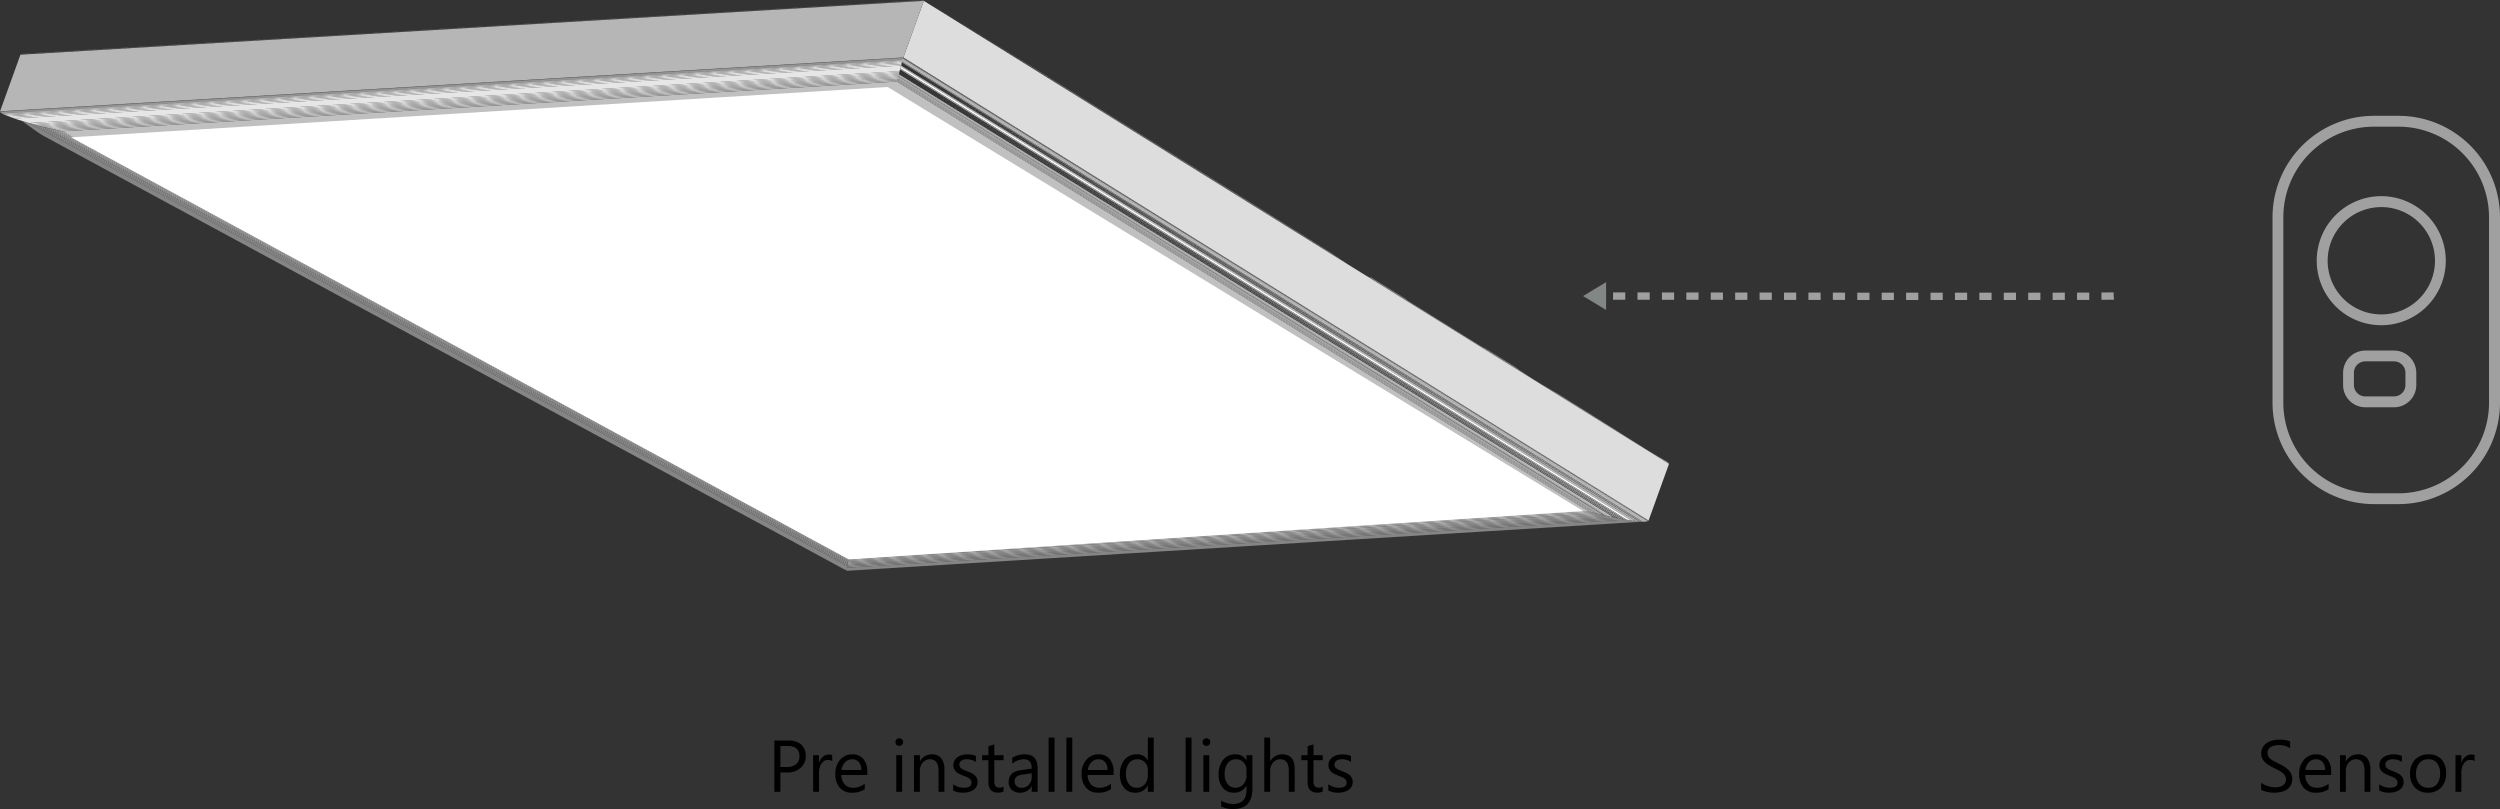 <svg xmlns="http://www.w3.org/2000/svg" xmlns:xlink="http://www.w3.org/1999/xlink" width="409.496" height="132.525" viewBox="0 0 409.496 132.525">
  <rect x="0" y="0" width="409.496" height="132.525" fill="#333333" stroke="none"/>
  <defs>
    <clipPath id="clip-path">
      <path id="Path_303" data-name="Path 303" d="M177.69,82.34l6.1,3.79L196,93.7l6.1,3.79,24.37,15.15L244.72,124c1.82,1.13,4,3.19,6.08,3.78s4.26,2.64,6.08,3.78L269,139.1a67.519,67.519,0,0,1,6.07,3.77,68.123,68.123,0,0,0,6.06,3.76l6.06,3.77c3.63,2.26,8.37,5.43,12.1,7.52.27.17.4.31.36.41L177.62,82.48C177.66,82.38,177.68,82.33,177.69,82.34Z" fill="none"/>
    </clipPath>
    <clipPath id="clip-path-2">
      <path id="Path_310" data-name="Path 310" d="M30.2,91.13l81-4.83,7.38-.44,22.17-1.32,29.56-1.76c2.22-.13,5.18-.44,7.4-.44l-.07.14-148,8.82C29.68,91.21,29.87,91.15,30.2,91.13Z" fill="none"/>
    </clipPath>
    <clipPath id="clip-path-3">
      <path id="Path_321" data-name="Path 321" d="M165,175.84q-38.1-20.64-76.22-41.26L54.27,115.89l-13.78-7.46-6.88-3.73c-2.06-1.11-4.53-3.72-6.88-3.72a53.25,53.25,0,0,0,9.78,2.87L165.38,173.6a12.1,12.1,0,0,0-.38,2.24Z" fill="none"/>
    </clipPath>
    <clipPath id="clip-path-4">
      <path id="Path_332" data-name="Path 332" d="M295.84,167.76,165,175.84a11.059,11.059,0,0,1,.34-2.24l121.17-7.48a43.7,43.7,0,0,0,9.33,1.64Z" fill="none"/>
    </clipPath>
    <clipPath id="clip-path-5">
      <path id="Path_359" data-name="Path 359" d="M36.51,103.85c-5.82-1.3-10.39-2.77-10.2-3.28l148-8.82c-.18.51-.66,2.28-1.06,4Z" fill="none"/>
    </clipPath>
    <clipPath id="clip-path-6">
      <path id="Path_430" data-name="Path 430" d="M173.22,95.7c.4-1.67.88-3.44,1.06-4l122.06,75.9c-.18.51-4.56-.15-9.79-1.48Z" fill="none"/>
    </clipPath>
  </defs>
  <g id="LUMOS_6" data-name="LUMOS 6" transform="translate(-26.304 -82.339)">
    <path id="Path_602" data-name="Path 602" d="M.709-.34V-1.5a2.253,2.253,0,0,0,.478.316,3.869,3.869,0,0,0,.586.237A4.664,4.664,0,0,0,2.391-.8a3.447,3.447,0,0,0,.574.053,2.249,2.249,0,0,0,1.356-.337,1.14,1.14,0,0,0,.448-.97,1.139,1.139,0,0,0-.149-.592,1.683,1.683,0,0,0-.413-.46,4.1,4.1,0,0,0-.624-.4q-.36-.19-.776-.4-.439-.223-.82-.451a3.555,3.555,0,0,1-.662-.5,2.1,2.1,0,0,1-.442-.624A1.932,1.932,0,0,1,.721-6.3a1.922,1.922,0,0,1,.252-1A2.161,2.161,0,0,1,1.635-8a3,3,0,0,1,.935-.41,4.279,4.279,0,0,1,1.069-.135,4.1,4.1,0,0,1,1.811.3v1.107a3.282,3.282,0,0,0-1.91-.516,3.142,3.142,0,0,0-.645.067,1.821,1.821,0,0,0-.574.22,1.272,1.272,0,0,0-.41.393,1.042,1.042,0,0,0-.158.586,1.206,1.206,0,0,0,.12.557,1.364,1.364,0,0,0,.354.428,3.531,3.531,0,0,0,.571.375q.337.182.776.4t.855.469a3.91,3.91,0,0,1,.709.545,2.422,2.422,0,0,1,.483.662,1.861,1.861,0,0,1,.179.832,2.11,2.11,0,0,1-.243,1.052,2,2,0,0,1-.656.7,2.866,2.866,0,0,1-.952.39,5.215,5.215,0,0,1-1.137.12A4.632,4.632,0,0,1,2.32.108q-.293-.032-.6-.094a4.877,4.877,0,0,1-.577-.152A1.8,1.8,0,0,1,.709-.34ZM12.17-2.76H7.934a2.244,2.244,0,0,0,.539,1.547,1.858,1.858,0,0,0,1.418.545,2.948,2.948,0,0,0,1.863-.668v.9A3.482,3.482,0,0,1,9.662.141a2.536,2.536,0,0,1-2-.817,3.346,3.346,0,0,1-.727-2.3,3.281,3.281,0,0,1,.794-2.282A2.546,2.546,0,0,1,9.7-6.141a2.256,2.256,0,0,1,1.822.762,3.176,3.176,0,0,1,.645,2.115Zm-.984-.814a1.955,1.955,0,0,0-.4-1.295,1.368,1.368,0,0,0-1.1-.463,1.552,1.552,0,0,0-1.154.486,2.207,2.207,0,0,0-.586,1.271ZM18.6,0h-.961V-3.422q0-1.91-1.395-1.91a1.513,1.513,0,0,0-1.192.542,2.009,2.009,0,0,0-.472,1.368V0h-.961V-6h.961v1h.023a2.166,2.166,0,0,1,1.969-1.137,1.836,1.836,0,0,1,1.506.636A2.832,2.832,0,0,1,18.6-3.668Zm1.447-.217V-1.248a2.844,2.844,0,0,0,1.729.58q1.266,0,1.266-.844a.732.732,0,0,0-.108-.407,1.08,1.08,0,0,0-.293-.3,2.255,2.255,0,0,0-.434-.231q-.249-.1-.536-.214a6.9,6.9,0,0,1-.7-.319,2.115,2.115,0,0,1-.5-.363,1.352,1.352,0,0,1-.3-.46,1.627,1.627,0,0,1-.1-.6,1.434,1.434,0,0,1,.193-.747,1.715,1.715,0,0,1,.516-.545,2.4,2.4,0,0,1,.735-.331,3.262,3.262,0,0,1,.853-.111,3.442,3.442,0,0,1,1.395.27V-4.9a2.718,2.718,0,0,0-1.523-.434,1.781,1.781,0,0,0-.486.062,1.191,1.191,0,0,0-.372.173.8.8,0,0,0-.24.267.7.7,0,0,0-.085.343.822.822,0,0,0,.085.393.864.864,0,0,0,.249.281,1.9,1.9,0,0,0,.4.223q.234.1.533.217a7.421,7.421,0,0,1,.715.313,2.452,2.452,0,0,1,.539.363,1.42,1.42,0,0,1,.343.466,1.5,1.5,0,0,1,.12.627,1.478,1.478,0,0,1-.2.773,1.682,1.682,0,0,1-.524.545,2.4,2.4,0,0,1-.756.322,3.732,3.732,0,0,1-.9.105A3.4,3.4,0,0,1,20.051-.217Zm7.963.357A2.783,2.783,0,0,1,25.89-.7,3.114,3.114,0,0,1,25.1-2.93a3.244,3.244,0,0,1,.826-2.361,2.97,2.97,0,0,1,2.232-.85,2.691,2.691,0,0,1,2.095.826A3.276,3.276,0,0,1,31-3.023a3.223,3.223,0,0,1-.812,2.3A2.844,2.844,0,0,1,28.014.141Zm.07-5.473a1.828,1.828,0,0,0-1.465.63,2.587,2.587,0,0,0-.539,1.737,2.447,2.447,0,0,0,.545,1.682,1.852,1.852,0,0,0,1.459.615,1.757,1.757,0,0,0,1.433-.6,2.619,2.619,0,0,0,.5-1.717,2.664,2.664,0,0,0-.5-1.734A1.749,1.749,0,0,0,28.084-5.332Zm7.582.3a1.175,1.175,0,0,0-.727-.193,1.226,1.226,0,0,0-1.028.58A2.682,2.682,0,0,0,33.5-3.059V0h-.961V-6H33.5v1.236h.023a2.1,2.1,0,0,1,.627-.987,1.43,1.43,0,0,1,.943-.354,1.569,1.569,0,0,1,.574.082Z" transform="translate(395.97 212.04)"/>
    <path id="Path_601" data-name="Path 601" d="M2.086-3.176V0H1.1V-8.4H3.41A3.047,3.047,0,0,1,5.5-7.746,2.343,2.343,0,0,1,6.24-5.895a2.547,2.547,0,0,1-.823,1.957,3.145,3.145,0,0,1-2.224.762Zm0-4.336v3.445H3.117a2.306,2.306,0,0,0,1.556-.466,1.649,1.649,0,0,0,.536-1.315q0-1.664-1.969-1.664Zm8.5,2.484a1.175,1.175,0,0,0-.727-.193,1.226,1.226,0,0,0-1.028.58,2.682,2.682,0,0,0-.413,1.582V0H7.453V-6h.961v1.236h.023a2.1,2.1,0,0,1,.627-.987,1.43,1.43,0,0,1,.943-.354,1.569,1.569,0,0,1,.574.082ZM16.327-2.76H12.091a2.244,2.244,0,0,0,.539,1.547,1.858,1.858,0,0,0,1.418.545,2.948,2.948,0,0,0,1.863-.668v.9A3.482,3.482,0,0,1,13.82.141a2.536,2.536,0,0,1-2-.817,3.346,3.346,0,0,1-.727-2.3,3.281,3.281,0,0,1,.794-2.282,2.546,2.546,0,0,1,1.972-.882,2.256,2.256,0,0,1,1.822.762,3.176,3.176,0,0,1,.645,2.115Zm-.984-.814a1.955,1.955,0,0,0-.4-1.295,1.368,1.368,0,0,0-1.1-.463,1.552,1.552,0,0,0-1.154.486A2.207,2.207,0,0,0,12.1-3.574ZM21.56-7.523A.609.609,0,0,1,21.12-7.7a.593.593,0,0,1-.182-.445.6.6,0,0,1,.182-.448.6.6,0,0,1,.439-.179.621.621,0,0,1,.448.179.6.6,0,0,1,.185.448.594.594,0,0,1-.185.439A.615.615,0,0,1,21.56-7.523ZM22.029,0h-.961V-6h.961Zm6.926,0h-.961V-3.422q0-1.91-1.395-1.91a1.513,1.513,0,0,0-1.192.542,2.009,2.009,0,0,0-.472,1.368V0h-.961V-6h.961v1h.023a2.166,2.166,0,0,1,1.969-1.137,1.836,1.836,0,0,1,1.506.636,2.832,2.832,0,0,1,.521,1.837ZM30.4-.217V-1.248a2.844,2.844,0,0,0,1.729.58q1.266,0,1.266-.844a.732.732,0,0,0-.108-.407,1.08,1.08,0,0,0-.293-.3,2.255,2.255,0,0,0-.434-.231q-.249-.1-.536-.214a6.9,6.9,0,0,1-.7-.319,2.115,2.115,0,0,1-.5-.363,1.352,1.352,0,0,1-.3-.46,1.627,1.627,0,0,1-.1-.6,1.434,1.434,0,0,1,.193-.747,1.715,1.715,0,0,1,.516-.545,2.4,2.4,0,0,1,.735-.331,3.262,3.262,0,0,1,.853-.111,3.442,3.442,0,0,1,1.395.27V-4.9a2.718,2.718,0,0,0-1.523-.434,1.781,1.781,0,0,0-.486.062,1.191,1.191,0,0,0-.372.173.8.8,0,0,0-.24.267.7.7,0,0,0-.085.343.822.822,0,0,0,.085.393.864.864,0,0,0,.249.281,1.9,1.9,0,0,0,.4.223q.234.1.533.217a7.421,7.421,0,0,1,.715.313,2.452,2.452,0,0,1,.539.363,1.42,1.42,0,0,1,.343.466,1.5,1.5,0,0,1,.12.627,1.478,1.478,0,0,1-.2.773,1.682,1.682,0,0,1-.524.545A2.4,2.4,0,0,1,32.9.035a3.732,3.732,0,0,1-.9.105A3.4,3.4,0,0,1,30.4-.217Zm8.238.158a1.853,1.853,0,0,1-.9.188q-1.576,0-1.576-1.758V-5.18H35.136V-6h1.031V-7.465l.961-.311V-6H38.64v.82H37.128V-1.8a1.4,1.4,0,0,0,.205.861.818.818,0,0,0,.68.258,1.01,1.01,0,0,0,.627-.2ZM44.218,0h-.961V-.937h-.023A2.012,2.012,0,0,1,41.388.141a1.973,1.973,0,0,1-1.4-.475,1.644,1.644,0,0,1-.507-1.26q0-1.682,1.98-1.957l1.8-.252q0-1.529-1.236-1.529a2.954,2.954,0,0,0-1.957.738v-.984A3.718,3.718,0,0,1,42.1-6.141q2.115,0,2.115,2.238Zm-.961-3.035-1.447.2A2.35,2.35,0,0,0,40.8-2.5a.955.955,0,0,0-.34.841.916.916,0,0,0,.313.718,1.211,1.211,0,0,0,.835.278,1.542,1.542,0,0,0,1.181-.5,1.79,1.79,0,0,0,.466-1.269ZM46.99,0h-.961V-8.883h.961ZM49.9,0h-.961V-8.883H49.9Zm6.768-2.76H52.427a2.244,2.244,0,0,0,.539,1.547,1.858,1.858,0,0,0,1.418.545,2.948,2.948,0,0,0,1.863-.668v.9a3.482,3.482,0,0,1-2.092.574,2.536,2.536,0,0,1-2-.817,3.346,3.346,0,0,1-.727-2.3,3.281,3.281,0,0,1,.794-2.282A2.546,2.546,0,0,1,54.2-6.141a2.256,2.256,0,0,1,1.822.762,3.176,3.176,0,0,1,.645,2.115Zm-.984-.814a1.955,1.955,0,0,0-.4-1.295,1.368,1.368,0,0,0-1.1-.463,1.552,1.552,0,0,0-1.154.486,2.207,2.207,0,0,0-.586,1.271ZM63.238,0h-.961V-1.02h-.023A2.218,2.218,0,0,1,60.191.141a2.241,2.241,0,0,1-1.808-.806,3.305,3.305,0,0,1-.677-2.194,3.6,3.6,0,0,1,.75-2.385,2.474,2.474,0,0,1,2-.9,1.923,1.923,0,0,1,1.8.973h.023V-8.883h.961Zm-.961-2.713V-3.6a1.717,1.717,0,0,0-.48-1.23,1.612,1.612,0,0,0-1.219-.5,1.659,1.659,0,0,0-1.383.645,2.824,2.824,0,0,0-.5,1.781,2.54,2.54,0,0,0,.483,1.638,1.58,1.58,0,0,0,1.3.6,1.641,1.641,0,0,0,1.3-.58A2.161,2.161,0,0,0,62.277-2.713ZM69.431,0H68.47V-8.883h.961Zm2.438-7.523a.609.609,0,0,1-.439-.176.593.593,0,0,1-.182-.445.6.6,0,0,1,.182-.448.6.6,0,0,1,.439-.179.621.621,0,0,1,.448.179.6.6,0,0,1,.185.448.594.594,0,0,1-.185.439A.615.615,0,0,1,71.869-7.523ZM72.337,0h-.961V-6h.961ZM79.4-.48q0,3.3-3.164,3.3A4.248,4.248,0,0,1,74.294,2.4V1.441A4,4,0,0,0,76.228,2q2.215,0,2.215-2.355v-.656h-.023A2.247,2.247,0,0,1,76.357.141a2.252,2.252,0,0,1-1.8-.8,3.2,3.2,0,0,1-.683-2.147,3.735,3.735,0,0,1,.735-2.432,2.457,2.457,0,0,1,2.013-.9,1.956,1.956,0,0,1,1.8.973h.023V-6H79.4Zm-.961-2.232V-3.6a1.717,1.717,0,0,0-.483-1.225,1.591,1.591,0,0,0-1.2-.51,1.669,1.669,0,0,0-1.395.647,2.89,2.89,0,0,0-.5,1.813,2.481,2.481,0,0,0,.483,1.6,1.562,1.562,0,0,0,1.28.6,1.673,1.673,0,0,0,1.315-.574A2.14,2.14,0,0,0,78.443-2.713ZM86.329,0h-.961V-3.457q0-1.875-1.395-1.875a1.52,1.52,0,0,0-1.184.542A2.02,2.02,0,0,0,82.31-3.4V0h-.961V-8.883h.961V-5h.023A2.182,2.182,0,0,1,84.3-6.141q2.027,0,2.027,2.443Zm4.594-.059a1.853,1.853,0,0,1-.9.188q-1.576,0-1.576-1.758V-5.18H87.419V-6h1.031V-7.465l.961-.311V-6h1.512v.82H89.411V-1.8a1.4,1.4,0,0,0,.205.861.818.818,0,0,0,.68.258,1.01,1.01,0,0,0,.627-.2Zm.92-.158V-1.248a2.844,2.844,0,0,0,1.729.58q1.266,0,1.266-.844a.732.732,0,0,0-.108-.407,1.08,1.08,0,0,0-.293-.3A2.255,2.255,0,0,0,94-2.446q-.249-.1-.536-.214a6.9,6.9,0,0,1-.7-.319,2.115,2.115,0,0,1-.5-.363,1.352,1.352,0,0,1-.3-.46,1.627,1.627,0,0,1-.1-.6,1.434,1.434,0,0,1,.193-.747,1.715,1.715,0,0,1,.516-.545,2.4,2.4,0,0,1,.735-.331,3.262,3.262,0,0,1,.853-.111,3.442,3.442,0,0,1,1.395.27V-4.9a2.718,2.718,0,0,0-1.523-.434,1.781,1.781,0,0,0-.486.062,1.191,1.191,0,0,0-.372.173.8.8,0,0,0-.24.267.7.7,0,0,0-.085.343.822.822,0,0,0,.085.393.864.864,0,0,0,.249.281,1.9,1.9,0,0,0,.4.223q.234.1.533.217a7.421,7.421,0,0,1,.715.313,2.452,2.452,0,0,1,.539.363,1.42,1.42,0,0,1,.343.466,1.5,1.5,0,0,1,.12.627,1.478,1.478,0,0,1-.2.773,1.682,1.682,0,0,1-.524.545,2.4,2.4,0,0,1-.756.322,3.732,3.732,0,0,1-.9.105A3.4,3.4,0,0,1,91.843-.217Z" transform="translate(152.04 212.04)"/>
    <g id="Group_66" data-name="Group 66">
      <g id="Group_50" data-name="Group 50">
        <g id="Group_49" data-name="Group 49" clip-path="url(#clip-path)">
          <g id="Group_48" data-name="Group 48">
            <path id="Path_294" data-name="Path 294" d="M299.68,158.33,177.62,82.48h0L299.69,158.3" fill="#ccc"/>
            <path id="Path_295" data-name="Path 295" d="M299.69,158.3,177.63,82.45h0l122,75.84h0" fill="#c7c7c7"/>
            <path id="Path_296" data-name="Path 296" d="M299.68,158.26l-122-75.84h0l6.1,3.79L189.86,90l6.1,3.79,6.1,3.8,6.1,3.79,6.11,3.79,6.1,3.79,6.1,3.79,6.1,3.8,6.1,3.79,6.1,3.79,6.11,3.79,6.1,3.79,6.1,3.79,6.1,3.79,6.1,3.79,6.1,3.79,6.09,3.79,6.1,3.79,6.1,3.79" fill="#c2c2c2"/>
            <path id="Path_297" data-name="Path 297" d="M299.67,158.22l-122-75.82h0l122,75.8h0" fill="#bdbdbd"/>
            <path id="Path_298" data-name="Path 298" d="M299.64,158.18l-122-75.8h0l121.94,75.78h0" fill="#b8b8b8"/>
            <path id="Path_299" data-name="Path 299" d="M299.61,158.14,177.67,82.36h0L299.56,158.1h.05" fill="#b3b3b3"/>
            <path id="Path_300" data-name="Path 300" d="M299.56,158.09,177.67,82.35h0L299.49,158l.07.05" fill="#adadad"/>
            <path id="Path_301" data-name="Path 301" d="M299.49,158,177.68,82.34h0L299.41,158l.08.06" fill="#a8a8a8"/>
            <path id="Path_302" data-name="Path 302" d="M299.41,158,177.68,82.34h0l6.1,3.79,6.09,3.78L196,93.7l6.1,3.79,6.09,3.79,6.1,3.79,6.09,3.78,6.09,3.79,6.09,3.78,6.09,3.79,6.09,3.78,6.08,3.78h0l6.08,3.78,6.08,3.77h0L269,139.1l6.07,3.77h0l6.06,3.76,6.06,3.77h0l6,3.76,6.05,3.76h0l.09.06" fill="#a3a3a3"/>
          </g>
        </g>
      </g>
      <g id="Group_53" data-name="Group 53">
        <g id="Group_52" data-name="Group 52" clip-path="url(#clip-path-2)">
          <g id="Group_51" data-name="Group 51">
            <path id="Path_304" data-name="Path 304" d="M177.62,82.48l-148,8.82h0l148-8.83h0" fill="#a8a8a8"/>
            <path id="Path_305" data-name="Path 305" d="M177.63,82.44h0l-7.4.44-7.39.45-7.4.44-7.4.44-7.4.44-7.4.44-7.4.44-7.39.44-7.4.44-7.4.45-7.4.44-7.4.44-7.4.44-7.39.44-7.4.44-7.4.44-7.4.44-7.4.45-7.39.44-7.4.44L177.6,82.45h0" fill="#a3a3a3"/>
            <path id="Path_306" data-name="Path 306" d="M177.65,82.41,29.72,91.23h.08l147.86-8.82h0" fill="#9e9e9e"/>
            <path id="Path_307" data-name="Path 307" d="M177.66,82.38,29.8,91.2a.2.2,0,0,1,.11,0l147.76-8.82h0" fill="#999"/>
            <path id="Path_308" data-name="Path 308" d="M177.67,82.35,29.91,91.17h.16l147.61-8.8h0" fill="#949494"/>
            <path id="Path_309" data-name="Path 309" d="M177.68,82.34,30.07,91.14h.13l7.34-.43,7.34-.44,7.35-.44,7.35-.44,7.36-.44,7.36-.44,7.37-.44L89,87.62l7.38-.44,7.38-.44,7.38-.44,7.38-.44,7.39-.44,7.39-.44,7.39-.44,7.39-.44,7.39-.44,7.39-.44,7.39-.44,7.4-.44h0" fill="#8f8f8f"/>
          </g>
        </g>
      </g>
      <g id="Group_56" data-name="Group 56">
        <g id="Group_55" data-name="Group 55" clip-path="url(#clip-path-3)">
          <g id="Group_54" data-name="Group 54">
            <path id="Path_311" data-name="Path 311" d="M36.51,103.85,165.38,173.6v.14L36,103.74l.48.11" fill="#b3b3b3"/>
            <path id="Path_312" data-name="Path 312" d="M36,103.74l129.32,70v.15L35.49,103.62l.54.12" fill="#adadad"/>
            <path id="Path_313" data-name="Path 313" d="M35.49,103.62l5.77,3.12,5.89,3.19,6,3.25,6.1,3.3,6.19,3.35,6.29,3.4,6.36,3.45,6.45,3.49,6.51,3.52,6.58,3.56,6.63,3.59,6.68,3.61,6.72,3.64,6.75,3.66,6.79,3.67,6.81,3.69,6.82,3.69,6.83,3.7,6.84,3.7,6.82,3.69v.15L34.94,103.49l.55.13" fill="#a8a8a8"/>
            <path id="Path_314" data-name="Path 314" d="M34.94,103.49l5.84,3.16,5.95,3.22,6.05,3.28,6.15,3.32,6.24,3.38,6.32,3.42,6.4,3.47,6.47,3.5,6.54,3.54,6.6,3.57,6.65,3.6,6.69,3.62,6.73,3.65,6.77,3.66,6.8,3.68,6.81,3.68,6.83,3.7,6.84,3.7,6.84,3.7,6.84,3.7v.16L34.37,103.35l.57.14" fill="#a3a3a3"/>
            <path id="Path_315" data-name="Path 315" d="M34.37,103.35l130.9,70.85v.15L33.79,103.21l.58.14" fill="#9e9e9e"/>
            <path id="Path_316" data-name="Path 316" d="M33.79,103.21l131.45,71.14v.16l-132-71.45.61.15" fill="#999"/>
            <path id="Path_317" data-name="Path 317" d="M33.18,103.06l132,71.45v.17L32.52,102.89l.66.17" fill="#949494"/>
            <path id="Path_318" data-name="Path 318" d="M32.52,102.89l132.66,71.79v.18L31.8,102.69l.72.2" fill="#8f8f8f"/>
            <path id="Path_319" data-name="Path 319" d="M31.8,102.69l133.34,72.17v.21L30.94,102.45l.86.24" fill="#8a8a8a"/>
            <path id="Path_320" data-name="Path 320" d="M30.94,102.45l134.17,72.62a2.57,2.57,0,0,0-.08.77l-6.93-3.76-6.93-3.75-6.94-3.75-6.93-3.76-6.93-3.75-6.94-3.75-6.92-3.75-6.93-3.75-6.93-3.75-6.92-3.75-6.92-3.74-6.92-3.74L75,127.1l-6.91-3.74-6.9-3.74-6.9-3.73-6.89-3.73-6.89-3.73-6.88-3.73-6.9-3.7h0a25.4,25.4,0,0,0,4.21,1.47" fill="#858585"/>
          </g>
        </g>
      </g>
      <g id="Group_59" data-name="Group 59">
        <g id="Group_58" data-name="Group 58" clip-path="url(#clip-path-4)">
          <g id="Group_57" data-name="Group 57">
            <path id="Path_322" data-name="Path 322" d="M165.38,173.6l121.17-7.48.59.15-121.79,7.52v-.19" fill="#b3b3b3"/>
            <path id="Path_323" data-name="Path 323" d="M165.35,173.79l121.79-7.52.64.16h0l-5.43.33-5.55.34-5.65.35-5.74.36-5.85.36-5.92.36-6,.37-6.08.38-6.14.38-6.21.38-6.26.39-6.3.39-6.35.39-6.38.39-6.4.4-6.43.39-6.44.4-6.44.4-6.45.4-6.44.4a1.18,1.18,0,0,1,0-.2" fill="#adadad"/>
            <path id="Path_324" data-name="Path 324" d="M165.31,174l122.47-7.56.64.15-123.15,7.6a1.29,1.29,0,0,1,0-.19" fill="#a8a8a8"/>
            <path id="Path_325" data-name="Path 325" d="M165.27,174.18l123.15-7.6.64.14-123.83,7.65a1.29,1.29,0,0,0,0-.19" fill="#a3a3a3"/>
            <path id="Path_326" data-name="Path 326" d="M165.23,174.37l123.83-7.65.65.15L165.2,174.55v-.18" fill="#9e9e9e"/>
            <path id="Path_327" data-name="Path 327" d="M165.2,174.55l124.51-7.68.66.14-125.2,7.73v-.19" fill="#999"/>
            <path id="Path_328" data-name="Path 328" d="M165.17,174.74,290.37,167l.7.14-125.94,7.77v-.18" fill="#949494"/>
            <path id="Path_329" data-name="Path 329" d="M165.13,174.92l125.94-7.77.75.14L165.1,175.11v-.19" fill="#8f8f8f"/>
            <path id="Path_330" data-name="Path 330" d="M165.1,175.11l126.72-7.82.86.15-127.61,7.88v-.21" fill="#8a8a8a"/>
            <path id="Path_331" data-name="Path 331" d="M165.07,175.32l127.61-7.88a15.78,15.78,0,0,0,3.16.32h0l-6.51.4-6.51.41h0l-6.52.4-6.52.4h0l-6.52.4-6.53.41h0l-6.54.4-6.54.4h0l-6.54.41-6.54.4-6.55.41-6.55.4-6.55.4-6.55.41-6.55.4-6.56.41-6.55.4-6.56.41-6.56.4-6.55.41v-.52" fill="#858585"/>
          </g>
        </g>
      </g>
      <path id="Path_333" data-name="Path 333" d="M174.28,91.75l3.34-9.27,122.06,75.85-3.34,9.27Z" fill="#ddd"/>
      <path id="Path_334" data-name="Path 334" d="M26.31,100.57l3.34-9.27,147.97-8.82-3.34,9.27Z" fill="#b6b6b6"/>
      <path id="Path_335" data-name="Path 335" d="M173.22,95.7l113.33,70.42L165.38,173.6,36.51,103.85Z" fill="silver"/>
      <g id="Group_62" data-name="Group 62">
        <g id="Group_61" data-name="Group 61" clip-path="url(#clip-path-5)">
          <g id="Group_60" data-name="Group 60">
            <path id="Path_336" data-name="Path 336" d="M173.22,95.7,36.51,103.85h-.06l136.78-8.16h0" fill="#b3b3b3"/>
            <path id="Path_337" data-name="Path 337" d="M173.23,95.68,36.45,103.84l-.7-.16,137.53-8.2-.05.2" fill="#b8b8b8"/>
            <path id="Path_338" data-name="Path 338" d="M173.28,95.48l-137.53,8.2-.68-.16,138.26-8.24-.05.2" fill="#bdbdbd"/>
            <path id="Path_339" data-name="Path 339" d="M173.33,95.28,35.07,103.52l-.64-.15,138.94-8.29v.2" fill="#c2c2c2"/>
            <path id="Path_340" data-name="Path 340" d="M173.37,95.08,34.43,103.37l-.6-.15L173.42,94.9v.18" fill="#c7c7c7"/>
            <path id="Path_341" data-name="Path 341" d="M173.42,94.9,33.83,103.22l-.56-.14,140.19-8.36v.18" fill="#ccc"/>
            <path id="Path_342" data-name="Path 342" d="M173.46,94.72,33.27,103.08l-.54-.14,140.78-8.4v.18" fill="#d1d1d1"/>
            <path id="Path_343" data-name="Path 343" d="M173.51,94.54l-140.78,8.4-.53-.14,141.35-8.43v.17" fill="#d6d6d6"/>
            <path id="Path_344" data-name="Path 344" d="M173.55,94.37,32.2,102.8l-.53-.14L173.6,94.19v.18" fill="#dbdbdb"/>
            <path id="Path_345" data-name="Path 345" d="M173.6,94.19,31.67,102.66l-.61-.17L173.65,94l-.05.21" fill="#e0e0e0"/>
            <path id="Path_346" data-name="Path 346" d="M173.65,94,31.06,102.49c-.92-.26-1.73-.51-2.42-.74l145.25-8.67q-.12.42-.24.9" fill="#e6e6e6"/>
            <path id="Path_347" data-name="Path 347" d="M173.89,93.08,28.64,101.75l-.57-.2L174,92.85l-.06.23" fill="#e0e0e0"/>
            <path id="Path_348" data-name="Path 348" d="M174,92.85l-145.88,8.7-.48-.18L174,92.63l-.06.22" fill="#dbdbdb"/>
            <path id="Path_349" data-name="Path 349" d="M174,92.63,27.59,101.37l-.38-.16,146.85-8.76a1.212,1.212,0,0,1-.05.18" fill="#d6d6d6"/>
            <path id="Path_350" data-name="Path 350" d="M174.06,92.45,27.21,101.21l-.28-.13L174.11,92.3a.247.247,0,0,1-.05.15" fill="#d1d1d1"/>
            <path id="Path_351" data-name="Path 351" d="M174.11,92.3,26.93,101.08l-.21-.11,147.42-8.79v.12" fill="#ccc"/>
            <path id="Path_352" data-name="Path 352" d="M174.14,92.18,26.72,101l-.15-.08,147.6-8.81v.1" fill="#c7c7c7"/>
            <path id="Path_353" data-name="Path 353" d="M174.17,92.08l-147.6,8.81-.11-.08L174.2,92v.08" fill="#c2c2c2"/>
            <path id="Path_354" data-name="Path 354" d="M174.2,92,26.46,100.81l-.08-.07,147.84-8.81V92" fill="#bdbdbd"/>
            <path id="Path_355" data-name="Path 355" d="M174.22,91.93,26.38,100.74l-.05-.06,147.91-8.82v.07" fill="#b8b8b8"/>
            <path id="Path_356" data-name="Path 356" d="M174.24,91.86,26.33,100.68a.08.08,0,0,1,0-.05l148-8.82h0" fill="#b3b3b3"/>
            <path id="Path_357" data-name="Path 357" d="M174.26,91.81,26.31,100.63l148-8.82h0" fill="#adadad"/>
            <path id="Path_358" data-name="Path 358" d="M174.28,91.76,26.3,100.58l.01-.01,147.97-8.82v.01" fill="#a8a8a8"/>
          </g>
        </g>
      </g>
      <g id="Group_65" data-name="Group 65">
        <g id="Group_64" data-name="Group 64" clip-path="url(#clip-path-6)">
          <g id="Group_63" data-name="Group 63">
            <path id="Path_360" data-name="Path 360" d="M286.55,166.12,173.22,95.7h0l113.36,70.44h0" fill="#b3b3b3"/>
            <path id="Path_361" data-name="Path 361" d="M286.59,166.13,173.23,95.69v-.15L287,166.24l-.45-.11" fill="#b8b8b8"/>
            <path id="Path_362" data-name="Path 362" d="M287,166.24,173.26,95.54V95.4l114.17,70.95-.42-.11" fill="#bdbdbd"/>
            <path id="Path_363" data-name="Path 363" d="M287.46,166.35,173.29,95.4v-.12l114.52,71.16-.39-.09" fill="#c2c2c2"/>
            <path id="Path_364" data-name="Path 364" d="M287.85,166.44,173.33,95.28v-.12l114.86,71.37-.36-.09" fill="#c7c7c7"/>
            <path id="Path_365" data-name="Path 365" d="M288.21,166.53,173.35,95.16v-.11L288.52,166.6l-.31-.07" fill="#ccc"/>
            <path id="Path_366" data-name="Path 366" d="M288.52,166.6,173.38,95.05v-.1L288.8,166.67l-.31-.07" fill="#d1d1d1"/>
            <path id="Path_367" data-name="Path 367" d="M288.83,166.67,173.41,95v-.08l115.63,71.85-.23-.05" fill="#d6d6d6"/>
            <path id="Path_368" data-name="Path 368" d="M289.06,166.72,173.43,94.87v-.08l115.84,72-.22-.05" fill="#dbdbdb"/>
            <path id="Path_369" data-name="Path 369" d="M289.28,166.77l-115.84-72V94.7l116,72.1h-.22" fill="#e0e0e0"/>
            <path id="Path_370" data-name="Path 370" d="M289.5,166.82l-116-72.1v-.07l116.2,72.21h-.18" fill="#e6e6e6"/>
            <path id="Path_371" data-name="Path 371" d="M289.68,166.86,173.48,94.65V94.6l116.35,72.29h-.16" fill="#ebebeb"/>
            <path id="Path_372" data-name="Path 372" d="M289.84,166.89,173.49,94.6v-.06L290,166.93h-.15" fill="#f0f0f0"/>
            <path id="Path_373" data-name="Path 373" d="M290,166.93,173.51,94.54v-.05L290.15,167h-.16" fill="#f5f5f5"/>
            <path id="Path_374" data-name="Path 374" d="M290.15,167,173.52,94.49h0L290.29,167h-.14" fill="#fafafa"/>
            <path id="Path_375" data-name="Path 375" d="M290.29,167,173.53,94.44h0L290.41,167h-.12" fill="#fff"/>
            <path id="Path_376" data-name="Path 376" d="M290.41,167,173.54,94.39h0l117,72.69h-.12" fill="#fff"/>
            <path id="Path_377" data-name="Path 377" d="M290.53,167l-117-72.69h0l117.08,72.75h-.12" fill="#fff"/>
            <path id="Path_378" data-name="Path 378" d="M290.65,167.06,173.57,94.31h0l117.18,72.82h-.11" fill="#fff"/>
            <path id="Path_379" data-name="Path 379" d="M290.76,167.09,173.58,94.27h0l117.29,72.88h-.12" fill="#fff"/>
            <path id="Path_380" data-name="Path 380" d="M290.88,167.11,173.59,94.23h0L291,167.13h-.11" fill="#fff"/>
            <path id="Path_381" data-name="Path 381" d="M291,167.13,173.6,94.19h0l117.48,73h-.1" fill="#fff"/>
            <path id="Path_382" data-name="Path 382" d="M291.09,167.15l-117.48-73h0l117.57,73.06h-.1" fill="#fff"/>
            <path id="Path_383" data-name="Path 383" d="M291.19,167.17,173.62,94.11h0l117.65,73.11h-.09" fill="#fff"/>
            <path id="Path_384" data-name="Path 384" d="M291.28,167.19,173.63,94.08h0l117.75,73.17h-.1" fill="#fff"/>
            <path id="Path_385" data-name="Path 385" d="M291.38,167.21,173.63,94h0l117.84,73.22h-.1" fill="#fff"/>
            <path id="Path_386" data-name="Path 386" d="M291.48,167.23,173.64,94h0l117.92,73.28h-.09" fill="#fff"/>
            <path id="Path_387" data-name="Path 387" d="M291.57,167.25,173.65,94h0l118,73.34h-.11" fill="#fff"/>
            <path id="Path_388" data-name="Path 388" d="M291.68,167.27l-118-73.34h0l118.11,73.39h-.1" fill="#fff"/>
            <path id="Path_389" data-name="Path 389" d="M291.78,167.28,173.67,93.89h0l118.2,73.44h-.1" fill="#fff"/>
            <path id="Path_390" data-name="Path 390" d="M291.88,167.3,173.68,93.86h0L292,167.32h-.1" fill="#fff"/>
            <path id="Path_391" data-name="Path 391" d="M292,167.32,173.69,93.82h0l118.38,73.56h-.1" fill="#fff"/>
            <path id="Path_392" data-name="Path 392" d="M292.08,167.34,173.7,93.78h0L292.17,167.4h-.1" fill="#fff"/>
            <path id="Path_393" data-name="Path 393" d="M292.18,167.36,173.71,93.74h0L292.3,167.43h-.14" fill="#fff"/>
            <path id="Path_394" data-name="Path 394" d="M292.32,167.38,173.73,93.69v-.06l118.73,73.78h-.15" fill="#fff"/>
            <path id="Path_395" data-name="Path 395" d="M292.47,167.41,173.74,93.63v-.06L292.6,167.43h-.15" fill="#fff"/>
            <path id="Path_396" data-name="Path 396" d="M292.62,167.43,173.76,93.57h0l119,73.94h-.14" fill="#fff"/>
            <path id="Path_397" data-name="Path 397" d="M292.76,167.46l-119-73.94a2.681,2.681,0,0,0,.07-.27l119.59,74.31-.67-.1" fill="#fff"/>
            <path id="Path_398" data-name="Path 398" d="M293.43,167.56,173.84,93.25v-.06l119.73,74.4h-.16" fill="#fff"/>
            <path id="Path_399" data-name="Path 399" d="M293.59,167.59,173.86,93.19v-.07l119.86,74.49h-.15" fill="#fff"/>
            <path id="Path_400" data-name="Path 400" d="M293.74,167.61,173.88,93.12v-.05l120,74.56h-.13" fill="#fff"/>
            <path id="Path_401" data-name="Path 401" d="M293.87,167.63l-120-74.56h0L294,167.64h-.09" fill="#fff"/>
            <path id="Path_402" data-name="Path 402" d="M294,167.64,173.9,93h0l120.14,74.66H294" fill="#fff"/>
            <path id="Path_403" data-name="Path 403" d="M294.05,167.65,173.91,93h0l120.21,74.7h-.08" fill="#fff"/>
            <path id="Path_404" data-name="Path 404" d="M294.13,167.66,173.92,93h0l120.29,74.75h-.09" fill="#fff"/>
            <path id="Path_405" data-name="Path 405" d="M294.22,167.67,173.93,92.92h0L294.3,167.68h-.08" fill="#fff"/>
            <path id="Path_406" data-name="Path 406" d="M294.3,167.68,173.94,92.89h0l120.43,74.84h-.08" fill="#fff"/>
            <path id="Path_407" data-name="Path 407" d="M294.38,167.69,174,92.85h0l120.5,74.88h-.08" fill="#fff"/>
            <path id="Path_408" data-name="Path 408" d="M294.46,167.7,174,92.82h0L294.53,167.7h-.07" fill="#fff"/>
            <path id="Path_409" data-name="Path 409" d="M294.53,167.7,174,92.79h0l120.63,75h-.08" fill="#fff"/>
            <path id="Path_410" data-name="Path 410" d="M294.61,167.71,174,92.75h0l120.69,75h-.07" fill="#fff"/>
            <path id="Path_411" data-name="Path 411" d="M294.68,167.72,174,92.72h0l120.75,75h-.07" fill="#fff"/>
            <path id="Path_412" data-name="Path 412" d="M294.75,167.73,174,92.69h0l120.83,75.08h-.09" fill="#fff"/>
            <path id="Path_413" data-name="Path 413" d="M294.84,167.73,174,92.65h0l120.91,75.13h-.09" fill="#fff"/>
            <path id="Path_414" data-name="Path 414" d="M294.93,167.74,174,92.61h0l121,75.18h-.09" fill="#fff"/>
            <path id="Path_415" data-name="Path 415" d="M295,167.75,174,92.57h0l121.1,75.18H295" fill="#fff"/>
            <path id="Path_416" data-name="Path 416" d="M295.1,167.75,174,92.53v-.06l121.15,75.29h-.11" fill="#fff"/>
            <path id="Path_417" data-name="Path 417" d="M295.21,167.76,174.06,92.47h0l121.26,75.34h-.12" fill="#fff"/>
            <path id="Path_418" data-name="Path 418" d="M295.33,167.76,174.07,92.42v-.06l121.35,75.41h-.11" fill="#fff"/>
            <path id="Path_419" data-name="Path 419" d="M295.44,167.77,174.09,92.36v-.08l121.48,75.49h-.15" fill="#fff"/>
            <path id="Path_420" data-name="Path 420" d="M295.59,167.77,174.11,92.28v-.07l121.6,75.56h-.14" fill="#fafafa"/>
            <path id="Path_421" data-name="Path 421" d="M295.73,167.77,174.13,92.21v-.09l121.72,75.64h-.15" fill="#f5f5f5"/>
            <path id="Path_422" data-name="Path 422" d="M295.88,167.76,174.16,92.12v-.07L296,167.75h-.13" fill="#f0f0f0"/>
            <path id="Path_423" data-name="Path 423" d="M296,167.75,174.18,92.05v-.07l121.91,75.75h-.1" fill="#ebebeb"/>
            <path id="Path_424" data-name="Path 424" d="M296.11,167.73,174.2,92v-.06l122,75.79h-.08" fill="#e6e6e6"/>
            <path id="Path_425" data-name="Path 425" d="M296.19,167.71l-122-75.79h0l122,75.82h-.06" fill="#e0e0e0"/>
            <path id="Path_426" data-name="Path 426" d="M296.25,167.69l-122-75.82v-.05l122,75.84h0" fill="#dbdbdb"/>
            <path id="Path_427" data-name="Path 427" d="M296.29,167.66l-122-75.84h0l122,75.85h0" fill="#d6d6d6"/>
            <path id="Path_428" data-name="Path 428" d="M296.32,167.63l-122-75.85h0L296.34,167.6h0" fill="#d1d1d1"/>
            <path id="Path_429" data-name="Path 429" d="M296.34,167.6,174.28,91.75h0L296.34,167.6h0" fill="#ccc"/>
          </g>
        </g>
      </g>
    </g>
    <path id="Path_431" data-name="Path 431" d="M165.33,173.97,37.93,104.83,171.7,96.59l113.91,69.45Z" fill="#fff"/>
    <path id="Path_432" data-name="Path 432" d="M289.38,133.11l-3.77-2.28,3.77-2.28Z" fill="#828786"/>
    <path id="Path_433" data-name="Path 433" d="M372.52,130.83c-1.15.12-83.48,0-83.48,0" fill="none" stroke="#a0a0a0" stroke-miterlimit="10" stroke-width="1.2" stroke-dasharray="2"/>
    <path id="Path_434" data-name="Path 434" d="M419.2,164.91h-4.06a16.61,16.61,0,0,1-16.6-16.59V117.91a16.62,16.62,0,0,1,16.6-16.6h4.06a16.62,16.62,0,0,1,16.6,16.6v30.41a16.61,16.61,0,0,1-16.6,16.59Zm-4.06-61.82a14.84,14.84,0,0,0-14.83,14.82v30.41a14.84,14.84,0,0,0,14.83,14.82h4.06A14.84,14.84,0,0,0,434,148.32V117.91a14.84,14.84,0,0,0-14.82-14.82Z" fill="#a0a0a0"/>
    <path id="Path_435" data-name="Path 435" d="M416.36,135.61a10.57,10.57,0,1,1,10.56-10.56A10.57,10.57,0,0,1,416.36,135.61Zm0-19.35a8.79,8.79,0,1,0,8.79,8.79A8.79,8.79,0,0,0,416.36,116.26Z" fill="#a0a0a0"/>
    <path id="Path_436" data-name="Path 436" d="M418.44,149.05h-4.7a3.64,3.64,0,0,1-3.64-3.64v-2a3.65,3.65,0,0,1,3.64-3.65h4.7a3.66,3.66,0,0,1,3.65,3.65v2a3.65,3.65,0,0,1-3.65,3.64Zm-4.7-7.52a1.87,1.87,0,0,0-1.87,1.87v2a1.87,1.87,0,0,0,1.87,1.87h4.7a1.87,1.87,0,0,0,1.87-1.87v-2a1.87,1.87,0,0,0-1.87-1.87Z" fill="#a0a0a0"/>
  </g>
</svg>
